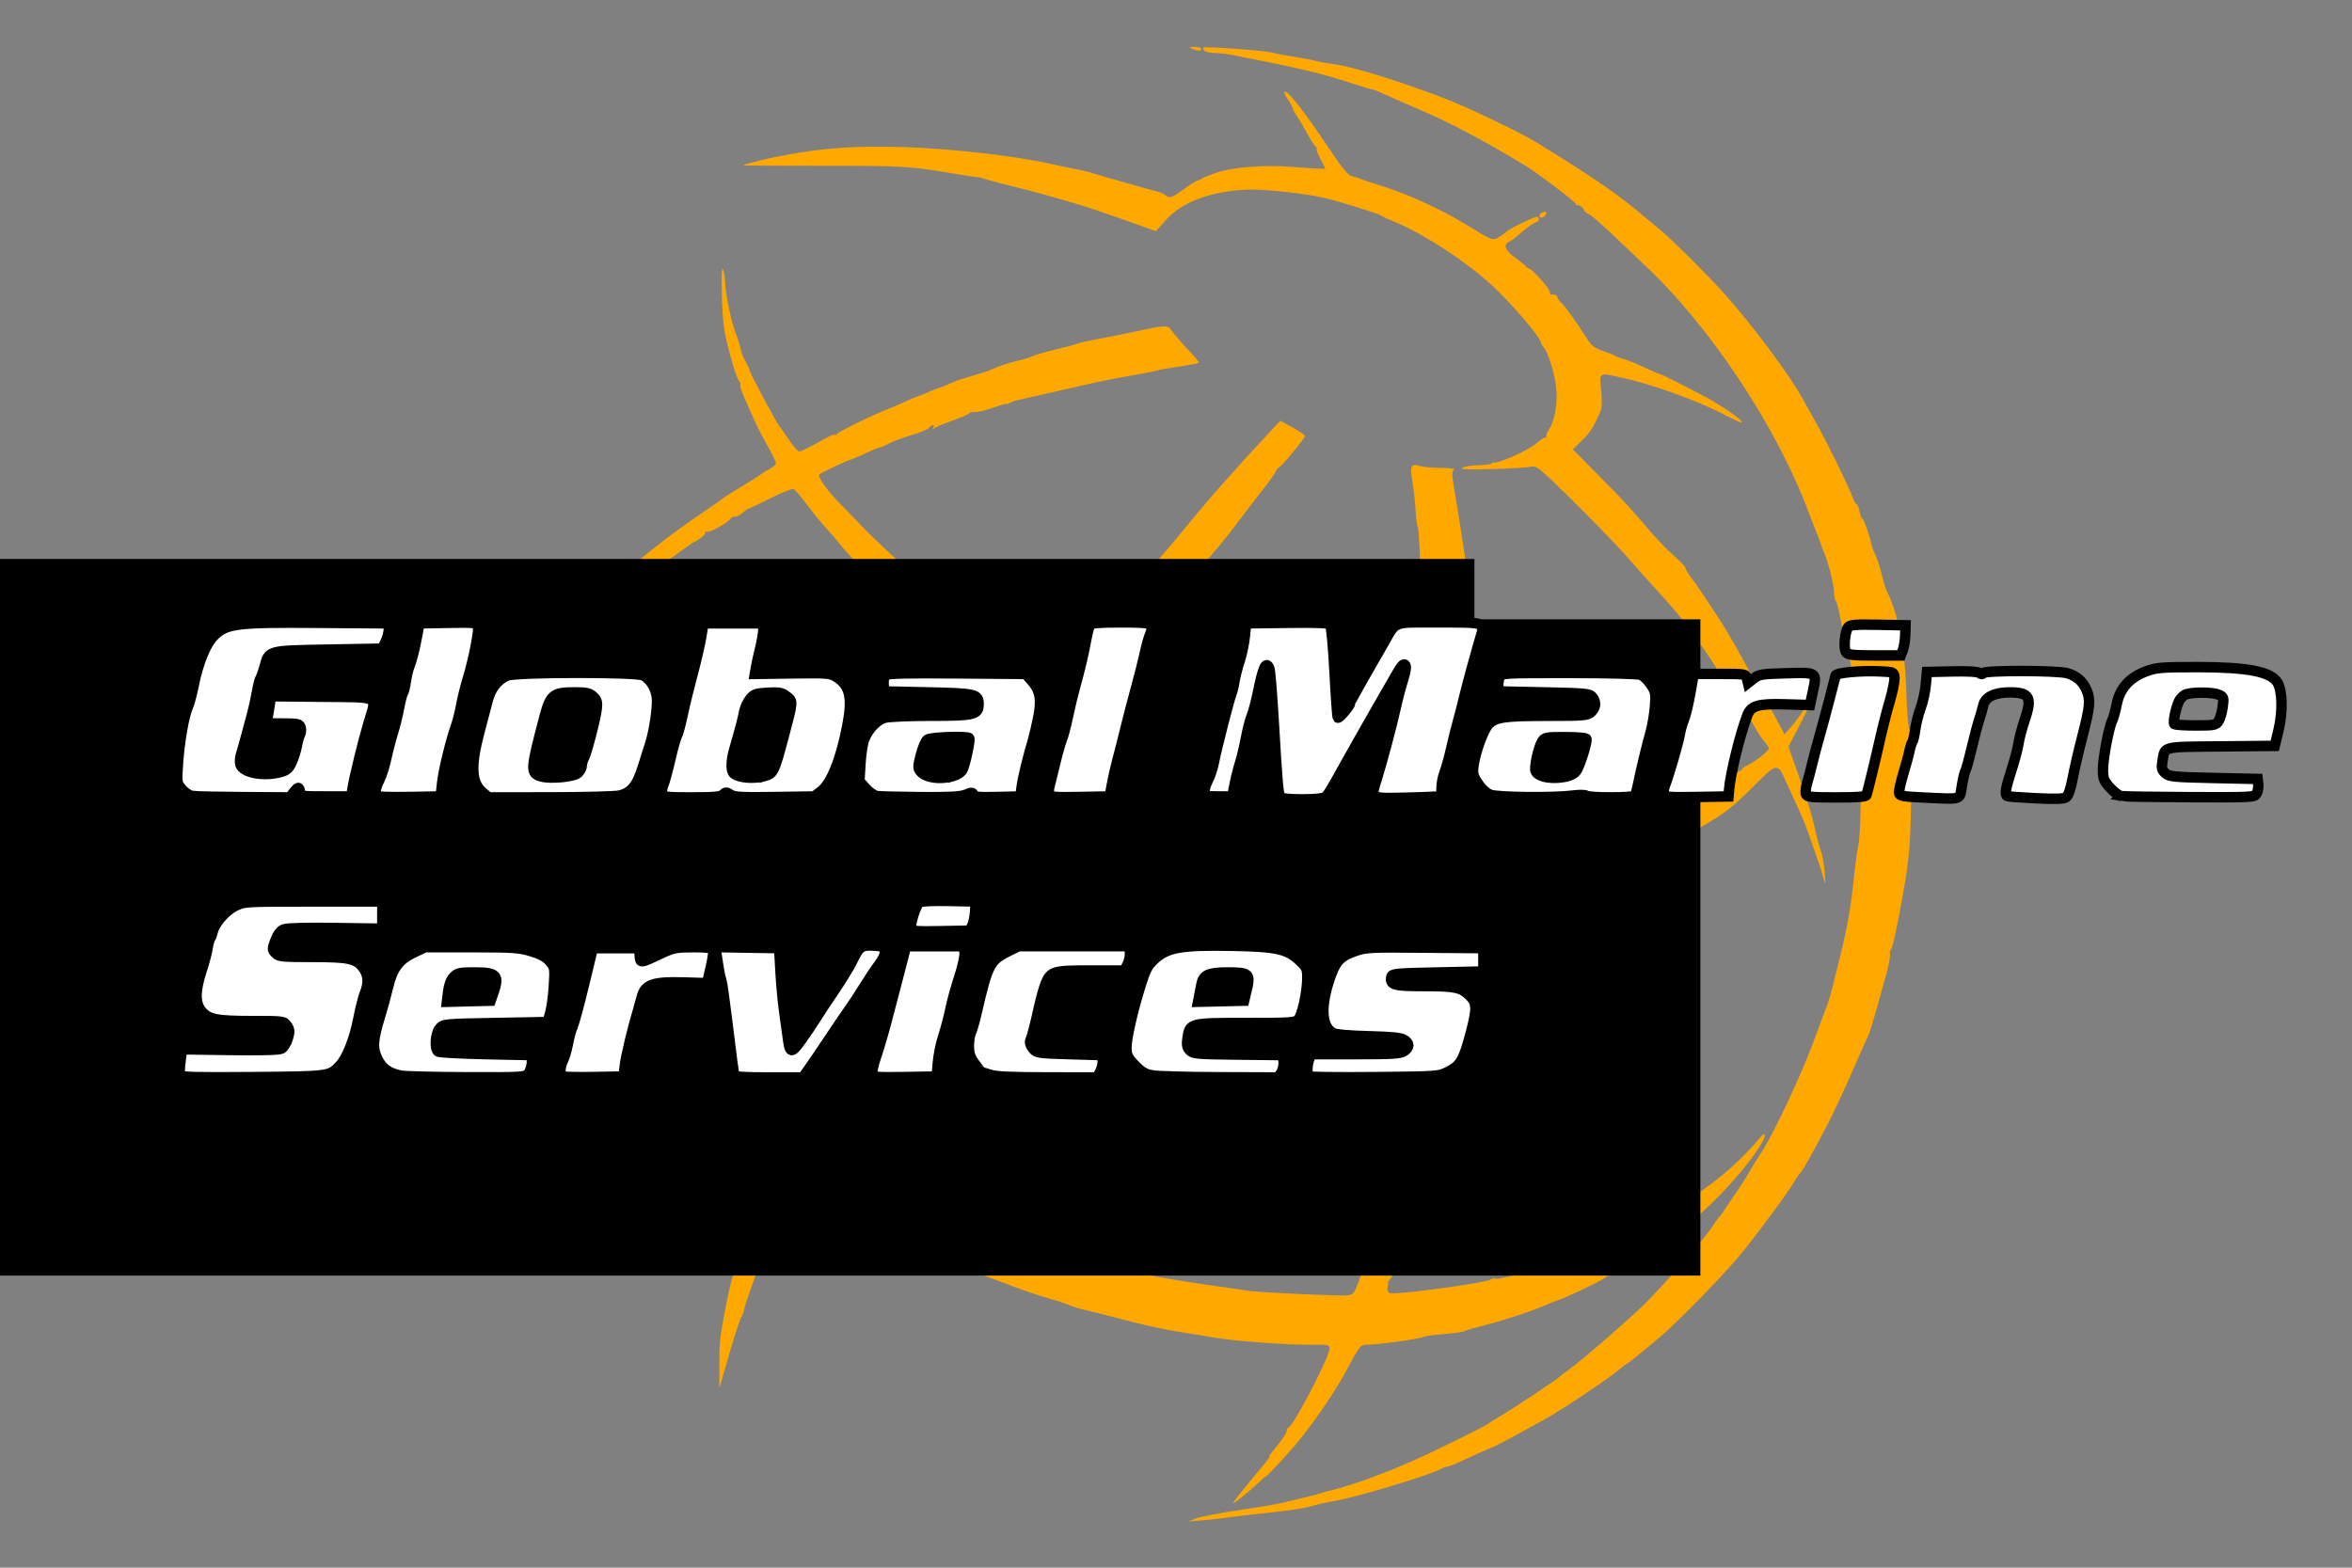 <?xml version="1.0" encoding="UTF-8" standalone="no"?>
<!-- Created with Inkscape (http://www.inkscape.org/) -->

<svg
   xmlns:dc="http://purl.org/dc/elements/1.1/"
   xmlns:cc="http://creativecommons.org/ns#"
   xmlns:rdf="http://www.w3.org/1999/02/22-rdf-syntax-ns#"
   xmlns:svg="http://www.w3.org/2000/svg"
   xmlns="http://www.w3.org/2000/svg"
   xmlns:sodipodi="http://sodipodi.sourceforge.net/DTD/sodipodi-0.dtd"
   xmlns:inkscape="http://www.inkscape.org/namespaces/inkscape"
   version="1.1"
   id="svg4731"
   width="450mm"
   height="300mm"
   viewBox="0 0 1700.787 1133.858"
   sodipodi:docname="LOGO_HEADER &amp; FOOTER.svg"
   inkscape:version="0.92.2 (5c3e80d, 2017-08-06)">
  <rect x="0" y="0" width="1700.787" height="1133.858" fill="#808080" stroke="none"/>
  <defs
     id="defs4735">
    <filter
       style="color-interpolation-filters:sRGB"
       id="filter4743"
       inkscape:label="filter0" />
  </defs>
  <sodipodi:namedview
     pagecolor="#ffffff"
     bordercolor="#666666"
     borderopacity="1"
     objecttolerance="10"
     gridtolerance="10"
     guidetolerance="10"
     inkscape:pageopacity="0"
     inkscape:pageshadow="2"
     inkscape:window-width="1920"
     inkscape:window-height="1046"
     id="namedview4733"
     showgrid="false"
     inkscape:zoom="0.5"
     inkscape:cx="455.35258"
     inkscape:cy="534.64789"
     inkscape:window-x="-11"
     inkscape:window-y="-11"
     inkscape:window-maximized="1"
     inkscape:current-layer="svg4731"
     units="mm"
     inkscape:document-units="mm"
     inkscape:pagecheckerboard="true" />
  <path
     style="opacity:1;fill:#ffa900;fill-opacity:1;stroke:none;stroke-width:0.976;stroke-miterlimit:4;stroke-dasharray:none;stroke-opacity:1"
     d="m 864.973,1098.185 c 3.237,-1.242 17.14,-3.914 30.897,-5.938 13.756,-2.024 27.329,-4.286 30.161,-5.028 2.832,-0.741 9.784,-2.395 15.448,-3.675 5.664,-1.28 11.954,-2.939 13.977,-3.688 2.023,-0.749 5.333,-1.646 7.356,-1.995 3.807,-0.657 24.981,-7.434 30.161,-9.655 1.618,-0.694 5.26,-2.095 8.092,-3.113 4.996,-1.797 10.092,-3.938 24.644,-10.354 11.524,-5.081 49.6,-23.914 50.392,-24.924 0.405,-0.516 4.046,-2.823 8.092,-5.125 7.434,-4.231 42.043,-27.192 43.403,-28.795 0.405,-0.477 3.715,-3.003 7.356,-5.613 8.367,-5.997 39.784,-33.166 52.902,-45.75 12.345,-11.842 44.767,-48.688 49.843,-56.644 2.065,-3.237 4.455,-6.562 5.31,-7.39 0.856,-0.828 2.218,-2.594 3.027,-3.925 0.809,-1.331 4.12,-6.281 7.356,-11.001 6.474,-9.44 7.286,-10.708 12.188,-19.048 1.848,-3.144 5.323,-8.696 7.722,-12.338 9.178,-13.932 29.305,-56.691 38.435,-81.656 3.255,-8.901 6.455,-17.508 7.11,-19.127 2.791,-6.892 4.514,-12.296 6.566,-20.598 1.2,-4.855 3.505,-14.124 5.122,-20.598 5.502,-22.034 7.92,-36.091 10.5,-61.058 0.794,-7.687 2.097,-16.957 2.894,-20.598 1.711,-7.819 2.291,-51.876 1.026,-77.978 -0.868,-17.901 -7.358,-61.447 -9.854,-66.11 -0.684,-1.278 -2.327,-8.603 -3.652,-16.279 -1.325,-7.676 -3.043,-14.59 -3.818,-15.366 -0.776,-0.776 -1.41,-3.856 -1.41,-6.846 0,-4.932 -4.147,-21.201 -7.277,-28.551 -0.689,-1.618 -2.049,-5.26 -3.022,-8.092 -0.973,-2.832 -2.357,-6.474 -3.077,-8.092 -0.72,-1.618 -2.911,-7.246 -4.869,-12.506 -23.241,-62.427 -71.996,-135.68 -119.888,-180.128 -3.55,-3.294 -10.56,-9.962 -15.578,-14.817 -13.279,-12.847 -22.996,-21.334 -24.429,-21.334 -0.689,0 -1.961,-1.324 -2.827,-2.943 -0.866,-1.618 -2.545,-2.943 -3.73,-2.943 -1.185,0 -2.155,-0.559 -2.155,-1.242 0,-1.318 -28.095,-22.563 -36.782,-27.813 -29.964,-18.111 -56.158,-31.904 -77.978,-41.062 -6.878,-2.887 -16.616,-7.161 -21.64,-9.497 -5.024,-2.337 -9.739,-4.248 -10.479,-4.248 -0.74,0 -6.56,-1.71 -12.935,-3.8 -24.665,-8.086 -38.595,-11.413 -88.833,-21.216 -3.641,-0.711 -9.396,-1.331 -12.787,-1.38 -5.468,-0.078 -9.274,-2.058 -7.454,-3.878 1.035,-1.035 43.972,2.14 49.667,3.673 2.832,0.762 10.115,2.142 16.184,3.065 6.069,0.924 13.021,2.249 15.449,2.944 2.428,0.696 7.393,1.605 11.035,2.021 13.978,1.596 47.892,12.019 83.127,25.549 15.562,5.975 55.298,25.092 65.472,31.497 2.023,1.274 11.292,7.061 20.598,12.86 22.529,14.041 38.996,25.628 52.682,37.071 6.205,5.188 12.945,10.757 14.978,12.375 7.649,6.088 34.66,32.891 46.898,46.538 20.766,23.156 48.333,60.18 57.367,77.05 1.733,3.237 5.801,10.52 9.039,16.184 7.225,12.64 23.895,46.551 26.579,54.07 1.083,3.035 2.469,5.517 3.079,5.517 0.61,0 1.544,2.317 2.075,5.149 0.531,2.832 1.434,5.149 2.005,5.149 0.97,0 5.542,12.979 6.713,19.059 0.288,1.498 1.484,4.608 2.657,6.913 1.173,2.304 3.265,8.757 4.649,14.338 1.384,5.582 3.091,11.209 3.793,12.506 7.903,14.591 13.314,43.281 14.071,74.607 0.276,11.415 1.184,22.548 2.017,24.74 1.84,4.839 1.91,66.313 0.098,86.186 -0.701,7.687 -2.022,18.281 -2.936,23.541 -0.914,5.26 -1.892,10.887 -2.175,12.506 -3.495,20.049 -7.363,37.518 -8.307,37.518 -0.649,0 -0.918,1.358 -0.599,3.019 0.32,1.66 -0.948,8.447 -2.818,15.081 -1.869,6.634 -5.225,18.649 -7.457,26.7 -2.232,8.051 -4.622,15.665 -5.31,16.92 -0.688,1.255 -5.993,13.151 -11.788,26.435 -5.795,13.285 -13.493,29.836 -17.106,36.782 -11.049,21.24 -18.548,34.602 -20.571,36.651 -1.06,1.075 -2.677,3.354 -3.592,5.065 -3.37,6.297 -24.109,34.661 -37.362,51.097 -10.737,13.316 -34.579,38.291 -54.302,56.879 -5.362,5.054 -25.606,21.831 -28.769,23.842 -2.023,1.286 -4.009,2.689 -4.414,3.117 -0.97,1.025 -11.519,8.993 -15.62,11.796 -18.761,12.827 -33.854,22.509 -41.761,26.79 -5.26,2.848 -12.049,6.582 -15.087,8.299 -6.294,3.557 -20.59,11.016 -21.695,11.32 -1.147,0.315 -11.592,4.977 -21.64,9.658 -5.024,2.34 -9.833,4.255 -10.687,4.255 -0.854,0 -2.702,0.642 -4.107,1.427 -8.611,4.81 -63.32,21.244 -79.061,23.75 -4.855,0.773 -11.807,2.359 -15.448,3.525 -3.641,1.166 -16.552,3.147 -28.69,4.401 -12.138,1.254 -26.042,2.872 -30.897,3.594 -4.855,0.722 -13.462,1.689 -19.127,2.148 l -10.299,0.835 5.885,-2.259 z m 37.672,-25.284 c 15.368,-18.516 16.136,-19.495 15.294,-19.495 -0.389,0 0.252,-1.159 1.424,-2.575 7.274,-8.79 11.082,-14.253 11.082,-15.896 0,-1.035 0.557,-2.103 1.238,-2.372 3.913,-1.55 29.659,-51.04 29.659,-57.011 0,-2.965 -0.679,-3.114 -13.609,-2.985 -18.154,0.181 -54.752,-2.546 -70.254,-5.234 -6.878,-1.193 -18.861,-3.14 -26.629,-4.326 -7.768,-1.186 -23.326,-4.584 -34.575,-7.551 -11.249,-2.967 -24.094,-6.236 -28.544,-7.266 -8.304,-1.921 -11.784,-2.988 -16.92,-5.184 -1.618,-0.692 -7.577,-2.557 -13.242,-4.144 -5.664,-1.587 -16.589,-5.284 -24.276,-8.215 -7.687,-2.931 -17.95,-6.732 -22.805,-8.446 -4.855,-1.715 -9.159,-3.592 -9.563,-4.173 -0.405,-0.58 -2.391,-1.554 -4.414,-2.165 -13.411,-4.046 -75.621,-35.707 -84.344,-42.926 -2.287,-1.893 -5.005,-3.442 -6.038,-3.442 -1.034,0 -3.665,-1.655 -5.848,-3.678 -2.183,-2.023 -4.643,-3.678 -5.467,-3.678 -0.824,0 -4.45,-2.031 -8.058,-4.514 -3.608,-2.482 -7.623,-4.303 -8.922,-4.046 -1.946,0.385 -13.119,18.859 -11.407,18.859 0.295,0 -1.703,4.915 -4.441,10.923 -2.738,6.008 -5.443,12.463 -6.012,14.345 -0.569,1.882 -1.911,5.408 -2.984,7.836 -3.821,8.65 -13.642,35.906 -14.671,40.716 -0.576,2.691 -1.594,5.576 -2.262,6.411 -1.174,1.466 -5.496,15.173 -12.512,39.678 l -3.37,11.77 -10e-4,-16.92 c -0.001,-16.666 0.454,-20.787 4.724,-42.667 2.794,-14.319 5.208,-23.626 6.98,-26.911 0.781,-1.449 1.028,-3.27 0.548,-4.046 -0.48,-0.776 -0.255,-1.411 0.501,-1.411 0.756,0 1.784,-2.05 2.285,-4.556 1.442,-7.209 12.918,-37.369 21.655,-56.91 3.804,-8.508 3.546,-11.565 -1.233,-14.606 -2.225,-1.416 -4.377,-2.953 -4.782,-3.415 -0.405,-0.462 -3.053,-2.43 -5.885,-4.372 -7.807,-5.354 -22.554,-17.219 -35.666,-28.695 -6.472,-5.664 -14.17,-12.261 -17.108,-14.658 -16.131,-13.163 -52.787,-52.371 -68.142,-72.883 -2.12,-2.832 -6.243,-7.722 -9.161,-10.866 -2.919,-3.144 -8.404,-10.096 -12.19,-15.448 -3.786,-5.353 -7.753,-10.262 -8.815,-10.909 -1.063,-0.647 -1.932,-1.849 -1.932,-2.671 0,-1.565 -13.807,-25.574 -16.713,-29.063 -4.634,-5.564 -34.781,-64.434 -34.781,-67.92 0,-2.454 -7.632,-20.55 -8.667,-20.55 -0.549,0 -2.119,1.821 -3.489,4.046 -1.37,2.225 -3.815,5.701 -5.434,7.724 -4.959,6.197 -3.556,10e-4 2.141,-9.46 5.403,-8.972 6.564,-16.27 3.395,-21.343 -2.052,-3.286 0.571,-33.871 3.505,-40.867 1.51,-3.601 1.99,-1.45 3.933,17.633 1.217,11.954 2.644,21.554 3.172,21.334 1.398,-0.583 19.099,-21.41 19.099,-22.472 0,-6.421 77.44,-86.67 98.469,-102.04 2.927,-2.14 9.942,-7.606 15.589,-12.147 11.167,-8.981 23.627,-18.06 39.692,-28.92 5.664,-3.829 10.63,-7.349 11.035,-7.822 0.405,-0.473 6.694,-4.445 13.977,-8.826 7.283,-4.382 13.573,-8.371 13.977,-8.866 0.405,-0.495 2.887,-2.002 5.517,-3.349 2.63,-1.347 4.777,-3.261 4.771,-4.251 -0.005,-0.991 -2.84,-6.767 -6.297,-12.836 -3.457,-6.069 -7.843,-14.676 -9.746,-19.127 -1.903,-4.451 -5.076,-11.63 -7.051,-15.955 -1.975,-4.325 -3.211,-8.243 -2.746,-8.708 0.465,-0.465 -0.051,-1.892 -1.146,-3.172 -1.095,-1.279 -4.129,-10.52 -6.742,-20.535 -4.063,-15.573 -4.843,-21.431 -5.391,-40.46 -0.42,-14.596 -0.162,-21.239 0.75,-19.309 0.764,1.618 1.436,5.352 1.493,8.297 0.164,8.516 4.364,29.282 7.555,37.353 1.608,4.068 3.276,9.365 3.707,11.77 0.43,2.405 2.069,6.563 3.64,9.239 1.572,2.676 2.857,5.435 2.857,6.131 0,1.867 19.919,39.083 22.069,41.234 0.405,0.405 3.299,4.543 6.432,9.196 3.133,4.653 6.443,8.421 7.356,8.373 1.581,-0.083 6.272,-2.416 19.853,-9.874 3.345,-1.837 6.093,-2.83 6.105,-2.207 0.012,0.623 0.509,0.446 1.103,-0.393 1.299,-1.835 27.601,-14.671 37.863,-18.478 1.618,-0.6 6.87,-2.876 11.669,-5.058 4.8,-2.181 9.434,-4.124 10.299,-4.317 0.865,-0.193 4.221,-1.521 7.457,-2.952 3.237,-1.431 6.547,-2.735 7.356,-2.898 0.809,-0.163 4.12,-1.467 7.356,-2.898 3.237,-1.431 6.547,-2.762 7.356,-2.958 0.809,-0.196 5.444,-1.591 10.299,-3.1 4.855,-1.509 9.159,-2.838 9.563,-2.952 0.405,-0.114 3.121,-1.275 6.036,-2.579 2.915,-1.304 9.867,-3.492 15.448,-4.863 5.582,-1.371 10.81,-2.981 11.62,-3.578 0.809,-0.597 7.43,-2.508 14.713,-4.248 7.283,-1.74 14.897,-3.792 16.92,-4.561 2.023,-0.769 8.975,-2.345 15.448,-3.501 6.474,-1.157 17.729,-3.398 25.012,-4.982 23.721,-5.158 25.095,-5.212 27.786,-1.105 1.301,1.986 6.433,7.958 11.404,13.272 4.971,5.314 8.78,9.887 8.464,10.162 -0.479,0.419 -14.398,2.834 -25.585,4.44 -1.618,0.232 -3.936,0.776 -5.149,1.209 -1.214,0.433 -8.828,1.919 -16.92,3.303 -16.373,2.8 -23.563,4.312 -56.644,11.913 -12.543,2.882 -24.397,5.557 -26.343,5.945 -1.946,0.388 -4.76,1.359 -6.253,2.158 -1.493,0.799 -2.715,1.158 -2.715,0.797 0,-0.361 -4.138,0.838 -9.196,2.664 -5.058,1.826 -11.016,3.235 -13.242,3.131 -2.225,-0.105 -4.046,0.261 -4.046,0.813 0,0.552 -5.131,2.837 -11.402,5.079 -6.271,2.242 -12.357,4.792 -13.524,5.667 -1.601,1.2 -1.85,1.139 -1.017,-0.248 0.608,-1.011 0.437,-1.839 -0.38,-1.839 -0.817,0 -2.014,0.85 -2.662,1.889 -0.647,1.039 -6.473,3.463 -12.947,5.388 -6.474,1.925 -13.96,4.716 -16.636,6.203 -2.676,1.487 -5.488,2.704 -6.249,2.704 -0.761,0 -5.587,1.986 -10.725,4.414 -5.138,2.428 -9.773,4.414 -10.299,4.414 -1.375,0 -20.491,8.996 -22.589,10.63 -1.801,1.403 6.229,12.482 16.359,22.57 2.491,2.481 8.227,8.439 12.746,13.242 10.901,11.583 36.846,35.392 46.956,43.091 4.451,3.389 10.875,8.3 14.276,10.913 3.401,2.613 11.18,8.297 17.288,12.631 6.107,4.334 11.104,8.472 11.104,9.196 0,0.724 0.993,1.316 2.207,1.316 1.214,0 2.207,0.662 2.207,1.471 0,0.809 0.993,1.471 2.207,1.471 1.214,0 2.207,0.662 2.207,1.471 0,0.809 0.878,1.471 1.95,1.471 1.073,0 3.517,1.668 5.433,3.707 1.915,2.039 10.803,7.674 19.751,12.523 8.948,4.849 17.677,9.828 19.398,11.066 3.481,2.502 2.289,3.546 16.301,-14.274 19.473,-24.764 23.972,-30.76 23.972,-31.946 0,-0.723 3.972,-5.503 8.828,-10.621 4.855,-5.118 8.828,-9.773 8.828,-10.343 0,-1.151 11.739,-16.156 17.137,-21.905 1.9,-2.023 9.111,-10.63 16.026,-19.127 16.311,-20.043 38.48,-45.115 62.024,-70.146 l 6.174,-6.564 8.889,4.883 c 4.889,2.686 8.897,5.435 8.907,6.11 0.024,1.652 -17.741,23.05 -19.136,23.05 -0.606,0 -1.504,1.159 -1.996,2.575 -0.492,1.416 -4.853,7.54 -9.692,13.609 -4.839,6.069 -13.617,17.553 -19.508,25.519 -5.891,7.967 -18.565,23.194 -28.165,33.84 -9.6,10.645 -18.498,21.01 -19.773,23.033 -1.275,2.023 -6.165,8.091 -10.868,13.484 -4.702,5.393 -8.55,10.802 -8.55,12.02 0,1.217 -3.31,5.836 -7.356,10.263 -4.046,4.427 -7.356,8.443 -7.356,8.924 0,0.481 -1.986,4.103 -4.414,8.049 -2.428,3.945 -4.414,8.178 -4.414,9.405 0,1.228 -0.993,3.056 -2.207,4.063 -1.214,1.007 -2.207,2.621 -2.207,3.586 0,1.888 9.016,6.713 12.543,6.713 1.179,0 8.446,3.277 16.15,7.283 7.703,4.006 18.137,8.697 23.186,10.426 5.049,1.728 10.34,3.754 11.757,4.501 1.417,0.747 9.031,3.697 16.92,6.556 7.889,2.859 16.329,6.084 18.757,7.166 3.684,1.643 15.815,5.676 18.391,6.114 3.231,0.55 9.838,2.703 11.035,3.596 0.809,0.604 3.789,1.591 6.621,2.192 2.832,0.602 9.122,2.377 13.977,3.945 8.802,2.842 30.687,7.933 40.46,9.41 2.832,0.428 9.122,1.694 13.977,2.812 14.506,3.341 24.223,5.148 27.687,5.148 2.833,0 3.291,-0.829 3.449,-6.253 0.471,-16.143 -2.701,-125.303 -3.944,-135.726 -0.772,-6.474 -1.714,-22.212 -2.093,-34.975 -0.379,-12.762 -1.149,-23.949 -1.711,-24.858 -0.562,-0.91 -1.243,-6.027 -1.512,-11.371 -0.269,-5.344 -1.221,-14.221 -2.115,-19.726 -2.098,-12.922 -1.496,-14.519 4.796,-12.715 2.667,0.765 9.819,1.401 15.893,1.413 6.074,0.012 10.215,0.549 9.201,1.193 -1.073,0.681 -1.571,2.978 -1.193,5.495 0.357,2.379 1.68,10.614 2.938,18.302 4.405,26.907 5.15,31.878 9.697,64.674 2.519,18.173 4.918,33.587 5.33,34.254 0.412,0.667 1.087,28.833 1.5,62.592 0.413,33.759 1.256,61.911 1.873,62.559 1.574,1.654 76.096,1.283 91.288,-0.455 20.614,-2.358 51.728,-8.965 55.193,-11.72 0.809,-0.643 3.788,-1.65 6.621,-2.237 5.837,-1.209 35.311,-15.31 35.311,-16.893 0,-0.569 1.778,-1.844 3.952,-2.835 4.975,-2.267 15.175,-10.281 15.175,-11.924 0,-0.679 -1.605,-3.142 -3.566,-5.473 -1.961,-2.331 -5.168,-7.251 -7.125,-10.933 -1.958,-3.682 -4.673,-8.281 -6.032,-10.22 -1.36,-1.939 -4.881,-7.167 -7.825,-11.617 -2.943,-4.451 -5.817,-8.423 -6.386,-8.828 -0.569,-0.405 -3.142,-4.377 -5.717,-8.828 -5.788,-10.002 -13.911,-21.582 -18.634,-26.564 -1.96,-2.067 -3.564,-4.258 -3.564,-4.868 0,-1.8 -8.714,-12.584 -20.569,-25.453 -6.085,-6.606 -16.029,-17.725 -22.098,-24.709 -10.507,-12.091 -43.859,-45.885 -59.587,-60.376 -6.357,-5.857 -7.956,-6.65 -11.77,-5.84 -2.428,0.516 -15.007,1.226 -27.954,1.578 -17.367,0.472 -22.853,0.22 -20.92,-0.962 1.441,-0.881 6.897,-1.723 12.124,-1.871 5.227,-0.148 9.51,-0.805 9.518,-1.46 0.011,-0.655 0.549,-0.86 1.202,-0.456 2.182,1.349 25.014,-8.838 30.391,-13.559 2.918,-2.562 6.054,-4.658 6.97,-4.658 0.916,0 1.244,-0.422 0.728,-0.937 -0.516,-0.516 0.289,-2.667 1.789,-4.782 4.028,-5.68 6.444,-19.499 5.259,-30.084 -1.158,-10.346 -5.852,-25.608 -8.934,-29.05 -1.144,-1.278 -2.08,-2.872 -2.08,-3.542 0,-3.048 -16.416,-22.797 -30.897,-37.171 -19.108,-18.966 -53.149,-41.62 -76.645,-51.006 -3.565,-1.424 -7.145,-3.123 -7.954,-3.775 -1.629,-1.312 -27.914,-9.535 -40.243,-12.59 -14.12,-3.499 -45.773,-6.856 -58.126,-6.165 -26.298,1.471 -46.182,9.197 -57.997,22.536 l -6.628,7.483 -11.194,-4.025 c -23.343,-8.393 -40.923,-14.34 -49.447,-16.726 -4.855,-1.359 -13.131,-3.725 -18.391,-5.257 -5.26,-1.532 -16.846,-4.573 -25.747,-6.758 -8.901,-2.185 -17.508,-4.483 -19.127,-5.109 -1.618,-0.625 -3.936,-1.165 -5.149,-1.2 -1.214,-0.035 -8.166,-1.076 -15.448,-2.313 -33.435,-5.681 -36.98,-5.902 -95.266,-5.924 -32.166,-0.012 -58.484,-0.126 -58.483,-0.253 7.9e-4,-0.899 18.209,-5.365 31.633,-7.759 28.222,-5.033 49.428,-6.464 82.392,-5.56 34.214,0.939 80.903,6.16 107.404,12.012 8.901,1.965 18.501,3.997 21.334,4.516 2.832,0.518 7.136,1.557 9.563,2.309 9.348,2.896 41.434,12.052 46.157,13.171 2.729,0.647 5.675,1.889 6.547,2.761 2.647,2.647 5.189,1.842 13.451,-4.261 4.353,-3.216 8.794,-6.03 9.868,-6.253 1.074,-0.223 2.285,-0.774 2.689,-1.224 0.405,-0.45 4.838,-2.293 9.852,-4.096 12.009,-4.319 35.056,-6.227 55.621,-4.605 8.901,0.702 18.016,1.31 20.255,1.351 l 4.071,0.075 -3.728,-7.356 c -2.05,-4.046 -3.22,-7.367 -2.599,-7.379 0.62,-0.012 0.377,-0.509 -0.541,-1.103 -0.918,-0.595 -3.809,-5.053 -6.425,-9.909 -2.616,-4.855 -6.003,-10.585 -7.527,-12.733 -1.524,-2.148 -2.77,-4.477 -2.77,-5.176 0,-0.699 -1.679,-3.741 -3.731,-6.761 -2.368,-3.485 -3.04,-5.475 -1.839,-5.448 2.642,0.06 15.131,16.186 31.055,40.098 10.056,15.101 14.443,20.483 17.182,21.08 2.023,0.441 5.002,1.387 6.621,2.102 1.618,0.715 6.584,2.382 11.035,3.704 20.651,6.134 46.411,17.764 66.03,29.81 18.467,11.338 18.302,11.28 23.17,8.179 2.325,-1.481 4.558,-3.107 4.962,-3.612 1.615,-2.019 21.204,-11.453 22.333,-10.756 2.021,1.249 1.355,3.27 -1.367,4.143 -2.36,0.757 -8.104,5.044 -13.609,10.157 -1.214,1.127 -3.637,2.795 -5.385,3.705 -4.611,2.402 -2.911,6.415 5.148,12.147 3.772,2.683 7.078,5.401 7.348,6.04 0.27,0.639 1.071,1.163 1.78,1.163 2.086,0 15.403,14.977 15.19,17.084 -0.107,1.06 0.224,1.875 0.736,1.811 2.686,-0.337 4.609,0.403 4.609,1.773 0,0.848 1.528,3 3.396,4.782 3.067,2.927 8.775,10.934 18.79,26.362 2.672,4.116 5.367,6.058 10.912,7.864 4.05,1.319 8.025,2.906 8.835,3.527 0.809,0.62 3.319,1.57 5.577,2.11 2.258,0.54 9.014,3.279 15.013,6.088 5.999,2.809 11.434,5.123 12.079,5.144 0.644,0.021 6.137,2.631 12.206,5.802 6.069,3.17 13.352,6.927 16.184,8.349 13.354,6.702 31.788,19.251 30.366,20.673 -0.366,0.367 -6.19,-2.249 -12.941,-5.812 -19.11,-10.086 -53.095,-22.275 -74.887,-26.86 -15.908,-3.346 -14.989,-3.99 -13.797,9.675 0.725,8.31 0.488,13.048 -0.789,15.816 -5.387,11.669 -6.954,14.081 -13.046,20.088 l -6.641,6.547 18.573,18.82 c 19.45,19.707 21.76,22.208 37.147,40.218 5.216,6.105 13.136,14.254 17.601,18.108 4.465,3.854 8.117,7.735 8.117,8.624 0,0.888 1.821,3.972 4.046,6.852 2.225,2.88 6.032,8.305 8.46,12.055 2.428,3.75 7.47,11.388 11.206,16.972 3.736,5.584 10.565,17.105 15.176,25.602 4.611,8.497 10.419,18.759 12.905,22.805 2.486,4.046 7.956,13.803 12.154,21.682 l 7.633,14.325 3.651,-4.027 c 4.662,-5.143 10.303,-13.155 13.031,-18.509 1.172,-2.301 2.364,-3.485 2.648,-2.632 0.284,0.853 -3.296,8.865 -7.956,17.804 l -8.473,16.253 2.42,6.977 c 1.331,3.837 5.011,14.337 8.178,23.333 3.167,8.996 6.878,21.575 8.246,27.954 1.368,6.379 3.371,13.919 4.449,16.756 1.079,2.837 2.332,9.789 2.784,15.448 0.819,10.251 0.816,10.265 -1.038,3.669 -1.023,-3.641 -2.253,-7.614 -2.734,-8.828 -0.481,-1.214 -2.999,-8.497 -5.597,-16.184 -2.598,-7.687 -6.899,-18.612 -9.56,-24.276 -2.66,-5.664 -6.5,-14.002 -8.533,-18.528 -6.796,-15.13 -6.175,-15.218 -24.985,3.516 -13.172,13.119 -19.697,18.324 -31.963,25.498 -17.265,10.097 -33.836,17.691 -44.838,20.548 -4.046,1.05 -10.667,2.858 -14.713,4.016 -4.046,1.159 -10.336,2.481 -13.977,2.939 -3.642,0.458 -11.586,1.577 -17.655,2.486 -6.448,0.966 -24.184,1.459 -42.667,1.187 l -31.633,-0.466 -1.154,16.184 c -0.635,8.901 -1.512,17.177 -1.948,18.391 -0.437,1.214 -1.066,7.173 -1.397,13.242 -0.331,6.069 -0.92,14.014 -1.31,17.655 -0.389,3.641 -1.105,11.255 -1.592,16.92 -0.875,10.19 -3.221,24.422 -4.73,28.69 -0.429,1.214 -1.05,4.642 -1.379,7.618 -0.329,2.976 -1.589,10.921 -2.8,17.655 -1.211,6.734 -2.738,15.223 -3.393,18.865 -2.326,12.93 -10.601,43.41 -11.909,43.866 -0.731,0.255 -0.964,1.413 -0.518,2.575 0.446,1.162 0.321,3.271 -0.277,4.687 -0.598,1.416 -1.268,3.899 -1.49,5.517 -0.43,3.147 -4.858,17.947 -9.683,32.368 -1.625,4.855 -4.687,14.124 -6.804,20.598 -2.118,6.474 -4.246,12.101 -4.729,12.506 -0.483,0.405 -2.09,4.708 -3.571,9.563 -1.481,4.855 -3.78,10.056 -5.109,11.557 -1.329,1.501 -2.251,2.991 -2.048,3.31 0.202,0.32 0.317,0.747 0.255,0.949 -1.069,3.493 -0.72,5.855 0.961,6.5 4.142,1.589 70.35,-7.382 73.587,-9.971 0.884,-0.707 1.955,-0.937 2.381,-0.511 0.426,0.426 3.675,0.068 7.221,-0.795 3.546,-0.863 7.856,-1.877 9.578,-2.254 1.722,-0.377 8.673,-2.36 15.448,-4.407 6.775,-2.047 12.98,-3.904 13.789,-4.128 5.906,-1.631 18.419,-5.981 22.069,-7.673 2.428,-1.125 10.041,-4.429 16.92,-7.342 6.878,-2.913 18.076,-8.293 24.883,-11.955 16.982,-9.136 18.415,-9.945 19.256,-10.885 0.405,-0.452 6.694,-4.75 13.977,-9.552 19.63,-12.943 35.696,-27.122 49.092,-43.328 3.991,-4.827 4.177,-0.985 0.264,5.433 -11.797,19.347 -38.381,47.472 -60.468,63.972 -10.876,8.125 -43.334,28.478 -48.216,30.234 -1.356,0.488 -4.121,2.002 -6.144,3.365 -3.822,2.575 -29.713,14.696 -32.809,15.359 -0.971,0.208 -4.414,1.558 -7.651,2.999 -9.392,4.182 -29.763,10.919 -44.485,14.71 -7.473,1.925 -14.181,3.866 -14.906,4.314 -1.162,0.718 -5.006,1.203 -23,2.9 -2.428,0.229 -5.407,0.839 -6.621,1.355 -3.319,1.412 -32.029,5.428 -38.88,5.438 -6.589,0.01 -6.511,-0.077 -16.401,18.48 -7.535,14.139 -20.274,33.063 -33.497,49.76 -6.874,8.681 -24.167,27.384 -25.318,27.384 -0.309,0 -2.432,1.828 -4.718,4.062 -5.697,5.569 -17.374,15.065 -18.526,15.065 -0.518,0 4.415,-6.455 10.963,-14.345 z M 979.548,933.865 c 1.867,-2.957 12.262,-32.314 13.415,-37.886 0.251,-1.214 2.79,-10.483 5.641,-20.598 2.851,-10.115 6.271,-24.019 7.601,-30.897 1.329,-6.878 3.727,-17.803 5.328,-24.276 1.601,-6.474 3.864,-19.384 5.029,-28.69 2.492,-19.91 3.366,-25.426 5.132,-32.368 0.72,-2.832 2.009,-13.757 2.864,-24.276 0.855,-10.52 2.224,-25.085 3.042,-32.368 1.79,-15.923 2.498,-26.519 3.806,-56.975 0.894,-20.82 0.748,-23.229 -1.464,-24.078 -1.352,-0.519 -10.223,-2.471 -19.713,-4.338 -15.32,-3.014 -21.93,-4.432 -33.807,-7.25 -1.821,-0.432 -4.8,-1.096 -6.621,-1.476 -14.782,-3.084 -72.559,-21.412 -85.702,-27.187 -7.493,-3.292 -11.387,-4.845 -13.242,-5.281 -0.809,-0.19 -5.236,-2.076 -9.837,-4.192 -4.601,-2.115 -8.743,-3.846 -9.204,-3.846 -0.461,0 -8.945,-3.892 -18.853,-8.65 -9.908,-4.757 -21.656,-10.357 -26.107,-12.444 -4.451,-2.087 -11.815,-6.04 -16.365,-8.785 -7.726,-4.662 -8.463,-4.836 -11.158,-2.637 -4.608,3.76 -26.904,33.507 -25.881,34.53 0.51,0.51 0.218,0.928 -0.65,0.928 -0.868,0 -6.44,6.701 -12.383,14.89 -5.943,8.19 -12.13,16.713 -13.748,18.942 -3.609,4.969 -26.018,37.681 -36.793,53.709 -4.352,6.474 -10.96,15.852 -14.684,20.841 -3.724,4.989 -9.224,12.978 -12.222,17.753 -2.998,4.776 -6.271,9.963 -7.275,11.528 -1.003,1.565 -3.244,5.493 -4.979,8.73 -1.736,3.237 -3.579,6.216 -4.095,6.621 -1.814,1.42 -6.021,8.742 -6.021,10.479 0,0.965 -2.573,5.127 -5.717,9.247 -3.145,4.121 -7.208,10.472 -9.029,14.113 -1.821,3.641 -5.207,9.388 -7.524,12.771 -2.317,3.383 -4.213,6.723 -4.213,7.424 0,0.701 -3.043,6.209 -6.762,12.241 -3.719,6.032 -6.74,11.298 -6.713,11.703 0.027,0.405 -1.896,4.562 -4.273,9.24 -2.377,4.677 -4.321,9.444 -4.321,10.592 0,1.148 2.483,3.939 5.517,6.201 3.035,2.262 5.855,4.56 6.268,5.108 0.413,0.547 2.538,1.444 4.723,1.992 2.185,0.548 5.565,2.422 7.511,4.163 1.946,1.741 4.455,3.383 5.576,3.649 1.121,0.266 3.031,1.293 4.245,2.283 1.214,0.99 5.848,3.598 10.299,5.795 4.451,2.198 9.085,4.63 10.299,5.405 6.317,4.033 57.723,26.594 77.978,34.222 28.267,10.645 53.902,19.081 64.001,21.06 2.428,0.476 5.738,1.393 7.356,2.038 1.618,0.645 7.577,2.239 13.242,3.541 5.664,1.302 15.927,3.66 22.805,5.238 10.492,2.408 29.781,5.444 72.093,11.347 6.35,0.886 42.888,2.751 63.599,3.246 8.8,0.21 10.129,-0.13 11.987,-3.074 z M 579.419,799.978 c 2.89,-5.867 5.84,-11.66 6.557,-12.874 0.717,-1.214 2.386,-4.524 3.709,-7.356 2.516,-5.386 8.392,-16.3 11.486,-21.334 0.995,-1.618 1.888,-3.274 1.984,-3.678 0.097,-0.405 0.948,-2.599 1.892,-4.877 0.944,-2.278 1.716,-4.511 1.716,-4.963 0,-0.452 2.979,-5.729 6.621,-11.727 3.641,-5.998 6.621,-11.283 6.621,-11.745 0,-0.462 1.986,-3.347 4.414,-6.412 2.428,-3.065 4.414,-6.305 4.414,-7.2 0,-0.895 0.662,-1.627 1.471,-1.627 0.809,0 1.471,-1 1.471,-2.222 0,-1.222 2.317,-5.519 5.149,-9.548 2.832,-4.029 5.149,-8.326 5.149,-9.548 0,-1.222 0.678,-2.222 1.508,-2.222 0.829,0 2.076,-1.495 2.771,-3.322 3.124,-8.217 31.175,-52.323 72.228,-113.567 1.214,-1.811 3.862,-5.635 5.885,-8.497 13.513,-19.121 26.678,-39.529 26.252,-40.693 -0.277,-0.758 -8.449,-6.775 -18.16,-13.372 -16.9,-11.481 -39.145,-27.919 -56.821,-41.989 -9.931,-7.905 -57.694,-53.378 -58.525,-55.718 -0.322,-0.907 -2.13,-3.216 -4.017,-5.132 -1.888,-1.915 -4.935,-5.462 -6.771,-7.882 -1.837,-2.42 -5.912,-7.142 -9.056,-10.495 -3.144,-3.353 -9.326,-10.939 -13.738,-16.858 -4.412,-5.919 -8.843,-11.077 -9.847,-11.463 -1.004,-0.385 -8.492,2.637 -16.64,6.716 -8.148,4.079 -15.242,7.417 -15.763,7.417 -0.522,0 -2.37,1.324 -4.107,2.943 -1.737,1.618 -4.303,2.943 -5.701,2.943 -1.398,0 -2.763,0.512 -3.033,1.137 -1.117,2.589 -15.259,10.644 -17.308,9.858 -1.221,-0.468 -1.766,-0.398 -1.211,0.157 1.012,1.012 -3.592,5.166 -7.719,6.963 -1.214,0.529 -6.179,3.952 -11.035,7.607 -4.855,3.655 -10.483,7.468 -12.506,8.473 -2.023,1.005 -5.333,3.352 -7.356,5.217 -2.023,1.865 -5.995,4.837 -8.828,6.605 -2.832,1.768 -6.805,4.542 -8.828,6.164 -8.377,6.718 -68.227,66.658 -71.299,71.407 -1.832,2.832 -11.652,14.16 -21.821,25.172 -18.385,19.909 -18.478,20.046 -16.386,24.077 1.157,2.23 2.103,4.707 2.103,5.505 0,0.798 3.274,7.931 7.276,15.851 4.002,7.92 6.816,14.911 6.253,15.536 -0.563,0.625 -0.196,0.66 0.816,0.079 1.055,-0.607 1.839,-0.274 1.839,0.779 0,1.593 5.482,11.521 14.923,27.026 1.478,2.428 7.663,11.903 13.744,21.057 6.081,9.153 11.057,17.285 11.057,18.069 0,0.785 0.938,1.787 2.084,2.227 1.146,0.44 3.721,3.233 5.72,6.207 2,2.974 5.579,7.393 7.955,9.821 2.376,2.428 7.098,8.211 10.494,12.852 3.396,4.641 8.148,9.897 10.558,11.679 2.411,1.782 4.391,3.944 4.4,4.803 0.016,1.495 27.542,29.914 47.256,48.788 15.498,14.838 33.963,30.205 55.701,46.355 7.678,5.705 14.455,11.149 15.058,12.098 0.604,0.949 1.107,1.18 1.12,0.515 0.012,-0.666 1.767,0.162 3.899,1.839 2.132,1.677 4.729,3.049 5.77,3.049 1.042,0 4.258,-4.8 7.148,-10.667 z M 1113.251,155.556 c 0.337,-1.012 1.714,-2.053 3.06,-2.314 1.707,-0.331 2.179,0.226 1.56,1.839 -1.044,2.72 -5.521,3.18 -4.62,0.475 z M 862.03,35.279 c -2.466,-1.06 -2.168,-1.281 1.839,-1.368 2.63,-0.057 4.782,0.559 4.782,1.368 0,1.747 -2.556,1.747 -6.621,0 z"
     id="path4741"
     inkscape:connector-curvature="0" />
  <flowRoot
     xml:space="preserve"
     id="flowRoot5316"
     style="font-style:normal;font-variant:normal;font-weight:normal;font-stretch:normal;font-size:16px;line-height:1.25;font-family:'Palatino Linotype';-inkscape-font-specification:'Palatino Linotype';letter-spacing:0px;word-spacing:0px;fill:#000000;fill-opacity:1;stroke:none"
     transform="translate(0,93.858)"><flowRegion
       id="flowRegion5318"><rect
         id="rect5320"
         width="1067.606"
         height="514.085"
         x="-1.408"
         y="310.423" /></flowRegion><flowPara
       id="flowPara5322" /></flowRoot>  <flowRoot
     xml:space="preserve"
     id="flowRoot5324"
     style="font-style:normal;font-variant:normal;font-weight:normal;font-stretch:normal;font-size:16px;line-height:1.25;font-family:'Arial Rounded MT Bold';-inkscape-font-specification:'Arial Rounded MT Bold, ';letter-spacing:0px;word-spacing:0px;fill:#000000;fill-opacity:1;stroke:none"
     transform="translate(0,93.858)"><flowRegion
       id="flowRegion5326"
       style="font-style:normal;font-variant:normal;font-weight:normal;font-stretch:normal;font-family:'Arial Rounded MT Bold';-inkscape-font-specification:'Arial Rounded MT Bold, '"><rect
         id="rect5328"
         width="1247.887"
         height="474.648"
         x="-18.31"
         y="354.084"
         style="font-style:normal;font-variant:normal;font-weight:normal;font-stretch:normal;font-family:'Arial Rounded MT Bold';-inkscape-font-specification:'Arial Rounded MT Bold, '" /></flowRegion><flowPara
       id="flowPara5330" /></flowRoot>  <path
     style="fill:#ffffff;fill-opacity:1;stroke:#000000;stroke-width:7.559;stroke-miterlimit:4;stroke-dasharray:none;stroke-opacity:1"
     d="m 130.162,777.636 c -0.382,-1.011 -0.214,-5.636 0.371,-10.278 l 1.065,-8.44 34.633,0.496 c 22.316,0.32 35.609,-0.026 37.376,-0.972 1.508,-0.807 3.527,-4.087 4.486,-7.288 1.486,-4.959 1.414,-6.324 -0.488,-9.227 -2.209,-3.372 -2.463,-3.407 -25.059,-3.414 -25.962,-0.008 -31.718,-1.131 -36.803,-7.175 -4.76,-5.656 -4.78,-14.459 -0.066,-28.897 1.947,-5.965 3.933,-13.423 4.412,-16.572 0.479,-3.15 1.331,-6.359 1.892,-7.133 0.561,-0.774 1.398,-2.989 1.859,-4.923 1.483,-6.218 9.168,-15.05 16.09,-18.49 6.629,-3.294 6.979,-3.314 56.608,-3.314 h 49.938 v 9.847 9.847 l -33.761,-0.486 c -20.521,-0.295 -35.184,0.069 -37.39,0.929 -2.466,0.961 -4.429,3.51 -6.125,7.95 -2.382,6.237 -2.383,6.659 -0.021,9.269 2.261,2.498 4.492,2.735 25.819,2.742 27.054,0.008 32.452,1.102 37.385,7.569 4.07,5.336 4.504,11.065 1.423,18.771 -1.166,2.917 -3.301,11.4 -4.743,18.851 -2.779,14.356 -8.161,27.891 -13.263,33.356 -7.407,7.934 -7.336,7.924 -63.234,8.39 -41.575,0.347 -51.846,0.071 -52.404,-1.407 z m 159.679,0.362 c -8.684,-1.752 -13.604,-5.278 -16.919,-12.125 -3.735,-7.715 -3.356,-13.819 1.917,-30.869 1.914,-6.19 4.499,-15.663 5.743,-21.053 3.098,-13.413 7.914,-19.929 18.396,-24.888 l 8.446,-3.996 33.543,-10e-4 c 30.024,-10e-4 34.56,0.308 43.243,2.945 7.007,2.128 10.732,4.173 13.417,7.363 3.6,4.279 3.691,4.833 2.911,17.803 -0.443,7.362 -1.661,16.235 -2.708,19.716 l -1.904,6.33 -37.696,0.703 c -37.528,0.7 -37.707,0.718 -40.383,4.024 -3.092,3.821 -3.707,14.844 -0.929,16.642 0.967,0.626 16.634,1.455 34.816,1.841 l 33.058,0.703 -0.163,5.308 c -0.09,2.923 -1.294,6.557 -2.68,8.089 -2.407,2.66 -4.36,2.774 -44.851,2.619 -23.284,-0.089 -44.551,-0.609 -47.258,-1.155 z m 66.931,-59.875 c 4.423,-12.728 2.555,-14.77 -13.512,-14.77 -10.91,0 -12.446,0.333 -15.233,3.299 -1.991,2.12 -3.408,5.908 -3.964,10.598 l -0.865,7.299 15.809,-0.4 15.809,-0.4 z m 49.391,60.288 c -1.609,-1.609 -1.099,-7.431 1.007,-11.504 1.089,-2.105 2.655,-7.482 3.481,-11.95 0.826,-4.468 2.391,-10.152 3.477,-12.632 1.086,-2.48 4.802,-16.22 8.256,-30.533 l 6.281,-26.024 h 16.749 16.75 l 0.433,5.208 c 0.493,5.936 -0.237,6.019 16.621,-1.877 7.618,-3.568 10.182,-4.034 22.2,-4.034 10.166,0 13.772,0.482 14.322,1.915 0.404,1.053 -0.427,6.909 -1.846,13.012 l -2.581,11.097 -16.837,-0.496 c -21.896,-0.645 -28.01,1.402 -30.28,10.138 -0.833,3.207 -2.097,7.731 -2.808,10.052 -3.782,12.342 -8.789,33.304 -9.577,40.091 l -0.898,7.737 -21.887,0.386 c -12.038,0.212 -22.324,-0.051 -22.859,-0.586 z m 124.981,-0.855 c -0.801,-2.502 -1.749,-9.447 -5.425,-39.74 -1.784,-14.7 -3.631,-27.677 -4.106,-28.838 -0.866,-2.119 -1.746,-6.799 -3.38,-17.971 l -0.879,-6.014 23.046,0.387 23.046,0.387 0.953,16.881 c 0.524,9.284 1.686,21.945 2.583,28.134 0.896,6.19 2.064,14.735 2.596,18.991 1.547,12.389 2.496,12.62 9.846,2.399 3.591,-4.994 8.22,-11.849 10.287,-15.235 2.067,-3.385 8.133,-12.577 13.48,-20.425 5.347,-7.848 11.337,-17.68 13.31,-21.847 4.788,-10.113 6.417,-11.248 15.407,-10.734 6.854,0.392 7.535,0.737 7.917,4.009 0.272,2.332 -1.219,5.766 -4.275,9.847 -2.581,3.447 -7.421,10.698 -10.756,16.114 -3.335,5.416 -7.897,12.379 -10.138,15.474 -2.241,3.095 -8.7,12.59 -14.351,21.101 -5.652,8.511 -12.423,18.481 -15.046,22.156 l -4.77,6.682 h -24.391 c -18.275,0 -24.532,-0.441 -24.954,-1.758 z m 99.594,-0.444 c -0.48,-1.25 0.788,-7.121 2.817,-13.047 2.029,-5.926 5.325,-17.105 7.326,-24.842 2.001,-7.737 5.244,-20.081 7.206,-27.431 1.963,-7.35 4.343,-16.529 5.288,-20.397 l 1.72,-7.034 h 20.994 20.994 l 0.446,4.638 c 0.245,2.551 -1.483,10.463 -3.84,17.584 -2.357,7.12 -5.261,17.694 -6.454,23.496 -1.192,5.803 -3.538,14.665 -5.213,19.694 -1.675,5.029 -3.402,13.575 -3.839,18.991 l -0.794,9.847 -22.89,0.387 c -20.002,0.338 -23,0.1 -23.762,-1.885 z m 84.633,0.051 c -3.095,-1.115 -5.781,-2.037 -5.97,-2.048 -0.189,-0.011 -2.246,-2.648 -4.572,-5.859 -3.336,-4.605 -4.229,-7.299 -4.229,-12.753 0,-3.803 0.662,-8.152 1.472,-9.665 0.809,-1.512 2.667,-7.959 4.129,-14.326 7.86,-34.247 9.683,-37.887 22.057,-44.056 l 8.214,-4.095 h 40.091 40.091 l 0.434,4.482 c 0.239,2.465 -0.569,6.422 -1.795,8.792 l -2.229,4.31 h -24.268 c -27.159,0 -28.936,0.515 -32.683,9.484 -1.167,2.792 -3.326,10.504 -4.799,17.138 -2.966,13.357 -4.901,20.77 -6.302,24.139 -0.538,1.294 0.226,3.656 1.82,5.627 2.661,3.291 3.488,3.419 26.437,4.1 l 23.691,0.703 0.436,3.775 c 0.24,2.076 -0.568,5.716 -1.795,8.089 l -2.231,4.314 -36.187,-0.062 c -27.842,-0.048 -37.484,-0.529 -41.814,-2.089 z m 117.46,0.625 c -4.821,-0.927 -7.755,-2.716 -12.309,-7.501 -5.135,-5.397 -5.979,-7.138 -5.98,-12.344 -0.003,-7.129 4.231,-25.858 10.192,-45.089 3.658,-11.802 5.078,-14.472 10.214,-19.207 9.195,-8.476 19.426,-10.242 55.558,-9.593 32.903,0.592 40.298,2.232 49.53,10.989 4.76,4.515 5.331,5.798 5.33,11.957 -0.003,10.234 -3.569,27.061 -6.398,30.187 -2.329,2.573 -4.592,2.737 -37.817,2.737 -40.52,0 -40.798,0.07 -42.381,10.627 -0.755,5.032 -0.437,6.936 1.519,9.097 2.292,2.533 4.848,2.76 34.984,3.11 l 32.511,0.377 0.448,4.671 c 0.251,2.619 -0.535,6.173 -1.791,8.089 l -2.239,3.417 -42.521,-0.154 c -23.386,-0.085 -45.369,-0.702 -48.851,-1.372 z m 68.741,-62.137 c 2.702,-11.378 1.673,-12.299 -13.739,-12.299 -13.821,0 -17.724,1.732 -19.02,8.442 -0.448,2.32 -1.186,6.138 -1.64,8.484 l -0.825,4.266 16.651,-0.397 16.651,-0.397 1.923,-8.098 z m 44.832,62.824 c -1.466,-1.466 -1.286,-8.17 0.335,-12.433 l 1.372,-3.608 h 32.076 c 26.755,0 32.595,-0.363 35.203,-2.19 3.988,-2.793 3.975,-5.647 -0.039,-8.196 -2.292,-1.456 -9.374,-2.164 -25.672,-2.569 -14.102,-0.35 -23.684,-1.203 -25.658,-2.284 -8.145,-4.461 -9.303,-17.608 -3.256,-36.964 4.453,-14.254 7.795,-18.289 18.24,-22.022 8.616,-3.079 10.336,-3.173 51.293,-2.813 l 42.378,0.372 v 8.44 8.44 l -33.04,0.703 c -30.368,0.646 -33.079,0.908 -33.526,3.233 -1.115,5.804 1.795,6.614 23.741,6.614 22.192,0 26.548,0.886 32.557,6.617 5.68,5.418 5.862,9.315 1.257,26.867 -5.264,20.065 -7.52,23.989 -16.335,28.411 -6.99,3.507 -7.143,3.518 -53.45,3.967 -25.542,0.248 -46.906,-0.016 -47.476,-0.586 z M 658.847,671.545 c -1.035,-2.697 3.406,-16.779 5.96,-18.899 1.028,-0.853 9.526,-1.266 21.216,-1.031 l 19.501,0.392 -0.359,6.856 c -0.197,3.771 -1.154,8.519 -2.127,10.55 l -1.769,3.694 -20.762,0.389 c -18.296,0.343 -20.868,0.111 -21.66,-1.953 z m 267.124,-95.148 c -1.644,-1.989 -2.142,-7.546 -5.009,-55.917 -1.124,-18.955 -2.49,-35.572 -3.037,-36.926 -2.397,-5.94 -4.451,-1.568 -8.428,17.936 -1.262,6.19 -3.214,13.469 -4.339,16.177 -1.124,2.708 -2.997,9.961 -4.161,16.117 -1.164,6.157 -3.128,14.386 -4.364,18.287 -1.236,3.901 -2.995,10.892 -3.908,15.534 l -1.66,8.44 h -9.775 c -9.056,0 -9.808,-0.232 -10.223,-3.154 -0.246,-1.735 0.825,-5.533 2.382,-8.44 1.556,-2.908 3.501,-8.768 4.32,-13.023 1.889,-9.806 11.214,-46.206 12.793,-49.938 0.655,-1.547 1.595,-5.486 2.09,-8.752 0.495,-3.266 2.201,-9.913 3.791,-14.77 1.59,-4.857 3.278,-12.946 3.752,-17.975 l 0.861,-9.144 29.698,-0.379 c 22.675,-0.289 30.041,0.043 31.15,1.407 0.799,0.982 2.211,16.345 3.138,34.14 0.927,17.795 1.992,32.667 2.367,33.049 0.814,0.828 8.814,-8.571 8.868,-10.418 0.021,-0.706 3.994,-8.176 8.83,-16.599 4.836,-8.423 11.641,-20.282 15.122,-26.351 9.789,-17.066 5.862,-15.551 40.308,-15.551 33.931,0 33.364,-0.196 30.162,10.414 -3.193,10.579 -10.273,36.617 -12.086,44.448 -0.985,4.255 -2.866,11.535 -4.179,16.177 -1.313,4.642 -3.603,13.821 -5.088,20.397 -1.485,6.576 -3.648,14.344 -4.807,17.261 -1.159,2.917 -2.108,7.786 -2.108,10.819 0,3.033 -0.475,5.796 -1.055,6.138 -0.58,0.343 -11.49,0.855 -24.243,1.138 -27.011,0.6 -26.134,1.181 -21.375,-14.159 3.918,-12.63 11.039,-39.492 13.637,-51.441 1.178,-5.416 3.486,-14.156 5.13,-19.422 2.102,-6.733 2.547,-10.016 1.501,-11.063 -1.047,-1.047 -2.742,0.751 -5.711,6.058 -2.322,4.15 -5.914,10.395 -7.981,13.876 -2.067,3.482 -6.393,11.008 -9.613,16.725 -3.22,5.717 -7.902,13.946 -10.404,18.287 -2.502,4.341 -6.469,11.374 -8.816,15.629 -11.222,20.345 -13.033,23.331 -15.147,24.969 -1.475,1.143 -7.283,1.758 -16.599,1.758 -9.751,0 -14.794,-0.562 -15.783,-1.758 z m 465.339,0.449 c -15.132,-0.69 -17.632,-1.137 -18.032,-3.226 -0.255,-1.334 1.122,-7.664 3.06,-14.067 1.938,-6.403 3.954,-13.857 4.479,-16.565 0.525,-2.708 1.444,-5.557 2.042,-6.33 0.598,-0.774 1.549,-4.888 2.114,-9.144 0.565,-4.255 2.332,-11.219 3.925,-15.474 1.594,-4.255 3.26,-11.852 3.702,-16.881 l 0.804,-9.144 18.091,-0.395 c 11.456,-0.25 18.762,0.162 19.92,1.123 1.269,1.053 2.109,1.066 2.741,0.043 1.239,-2.004 53.139,-1.94 60.531,0.074 6.79,1.851 11.519,5.962 14.19,12.338 2.944,7.028 2.502,11.863 -3.059,33.393 -2.775,10.746 -5.978,24.603 -7.117,30.792 -1.279,6.951 -2.98,11.954 -4.449,13.085 -1.837,1.414 -6.866,1.613 -22.073,0.874 -10.832,-0.527 -20.169,-1.23 -20.749,-1.563 -1.89,-1.084 -1.126,-5.717 3.087,-18.715 2.278,-7.028 4.587,-15.761 5.132,-19.407 0.544,-3.646 2.479,-11.012 4.298,-16.37 5.774,-16.999 3.914,-20.506 -10.869,-20.497 -10.805,0.005 -17.647,3.419 -18.94,9.446 -0.462,2.152 -1.778,6.761 -2.925,10.242 -1.147,3.482 -3.627,12.867 -5.512,20.855 -1.884,7.989 -3.896,15.269 -4.47,16.177 -0.574,0.909 -1.721,5.767 -2.549,10.796 -1.752,10.638 0.859,9.824 -27.373,8.537 z M 139.021,575.746 c -2.1,-0.32 -5.504,-2.585 -7.564,-5.033 -3.682,-4.375 -3.73,-4.695 -2.78,-18.488 1.113,-16.163 4.374,-34.766 7.167,-40.888 1.059,-2.321 2.93,-9.284 4.158,-15.474 3.296,-16.612 8.8,-30.116 14.673,-36.003 8.927,-8.948 16.263,-9.863 75.379,-9.405 l 50.642,0.393 0.431,3.723 c 0.237,2.048 -0.717,6.162 -2.119,9.144 l -2.551,5.42 -38.882,0.703 c -44.114,0.798 -43.051,0.514 -46.261,12.379 -0.983,3.636 -2.267,7.244 -2.853,8.018 -0.586,0.774 -1.791,5.521 -2.679,10.55 -0.888,5.029 -2.49,12.309 -3.562,16.177 -1.071,3.868 -2.953,10.832 -4.182,15.474 -1.229,4.642 -2.889,10.5 -3.688,13.018 -0.8,2.518 -1.034,5.899 -0.522,7.514 1.909,6.014 17.004,8.791 29.27,5.385 4.409,-1.224 5.871,-2.577 7.977,-7.377 1.418,-3.233 3.029,-8.41 3.579,-11.505 0.55,-3.095 1.584,-6.759 2.299,-8.142 0.715,-1.383 0.905,-3.757 0.423,-5.275 -0.78,-2.459 -2.189,-2.76 -12.891,-2.76 -11.746,0 -11.998,-0.071 -11.26,-3.165 0.415,-1.741 1.19,-6.182 1.722,-9.87 l 0.968,-6.705 36.763,0.375 c 42.998,0.438 39.888,-1.29 33.895,18.833 -3.989,13.392 -10.124,38.459 -11.663,47.657 l -0.942,5.627 h -18.287 c -17.894,0 -18.297,-0.068 -18.737,-3.165 -0.573,-4.034 -1.319,-3.979 -4.725,0.352 l -2.766,3.517 -33.307,-0.211 c -18.319,-0.116 -35.025,-0.472 -37.125,-0.792 z m 133.503,0.099 c -1.727,-1.727 -1.037,-6.113 1.855,-11.781 1.554,-3.047 3.761,-9.982 4.903,-15.411 1.142,-5.429 3.321,-13.83 4.842,-18.67 1.521,-4.839 3.521,-12.913 4.443,-17.942 0.922,-5.029 2.159,-9.777 2.75,-10.55 0.59,-0.774 1.535,-4.572 2.1,-8.44 0.565,-3.868 1.648,-8.616 2.408,-10.55 2.108,-5.369 3.919,-12.439 5.764,-22.507 l 1.676,-9.144 20.748,-0.389 c 18.306,-0.344 20.855,-0.113 21.65,1.959 1.095,2.853 -2.983,24.076 -7.402,38.521 -1.775,5.803 -3.928,14.505 -4.785,19.339 -0.856,4.834 -2.524,11.481 -3.705,14.77 -3.864,10.76 -9.125,32.519 -10.119,41.853 l -0.974,9.144 -22.591,0.385 c -12.425,0.212 -23.028,-0.052 -23.562,-0.586 z m 76.599,-2.659 c -8.467,-7.124 -9.074,-19.05 -2.269,-44.529 1.924,-7.205 4.471,-16.894 5.66,-21.53 2.377,-9.27 7.122,-15.401 14.298,-18.472 6.145,-2.629 93.733,-2.744 98.397,-0.129 5.253,2.945 9,9.083 9.831,16.105 0.747,6.305 -2.138,25.588 -5.106,34.135 -0.672,1.934 -2.906,8.988 -4.966,15.675 -4.243,13.778 -8.48,18.986 -17.068,20.979 -2.988,0.693 -25.482,1.276 -49.987,1.294 l -44.555,0.034 -4.234,-3.563 z m 68.735,-14.028 c 1.543,-1.396 2.805,-3.748 2.805,-5.227 0,-1.478 0.686,-3.97 1.525,-5.537 2.062,-3.853 8.509,-28.62 9.326,-35.829 0.537,-4.74 0.07,-6.353 -2.548,-8.792 -2.659,-2.477 -4.953,-2.987 -13.425,-2.987 -15.469,0 -17.557,1.688 -21.76,17.584 -10.247,38.759 -10.364,40.777 -2.505,43.172 6.313,1.924 23.528,0.379 26.582,-2.385 z m 60.91,15.274 c -0.489,-1.275 -0.083,-4.281 0.902,-6.682 0.985,-2.4 3.272,-10.81 5.082,-18.687 1.81,-7.878 3.955,-15.474 4.768,-16.881 0.813,-1.407 2.674,-8.255 4.135,-15.218 1.462,-6.963 4.706,-20.257 7.209,-29.541 2.503,-9.284 5.284,-21.312 6.18,-26.728 l 1.629,-9.847 h 21.759 21.759 l -0.205,4.923 c -0.113,2.708 -1.158,8.722 -2.323,13.364 -1.165,4.642 -2.497,10.656 -2.959,13.364 l -0.841,4.923 27.079,-0.393 c 25.105,-0.364 27.413,-0.186 31.663,2.449 10.055,6.232 12.045,14.955 8.107,35.535 -4.623,24.16 -11.616,41.599 -18.922,47.189 l -5.023,3.843 -28.608,0.433 c -23.935,0.362 -29.15,0.079 -31.922,-1.738 -2.932,-1.921 -3.555,-1.93 -5.404,-0.082 -1.658,1.658 -6.336,2.09 -22.632,2.09 -17.779,0 -20.661,-0.312 -21.431,-2.317 z m 74.254,-13.168 c 6.209,-1.725 6.917,-3.19 13.481,-27.916 7.114,-26.798 7.049,-25.97 2.346,-29.678 -3.462,-2.729 -5.296,-3.079 -13.672,-2.61 -8.655,0.485 -10.013,0.968 -12.899,4.588 -1.774,2.225 -3.632,6.315 -4.128,9.088 -0.854,4.772 -2.689,11.752 -7.195,27.359 -2.447,8.474 -2.535,15.569 -0.217,17.45 3.817,3.099 14.381,3.913 22.283,1.718 z m 81.179,14.485 c -2.103,-0.321 -5.799,-2.858 -8.279,-5.682 l -4.481,-5.103 0.766,-12.835 c 0.421,-7.059 1.677,-15.011 2.791,-17.669 3.164,-7.552 9.174,-13.759 14.851,-15.335 2.852,-0.792 17.863,-1.444 33.358,-1.448 31.296,-0.008 34.426,-0.768 34.426,-8.356 0,-7.324 -1.9,-7.769 -36.435,-8.533 l -31.79,-0.703 -0.423,-5.044 c -0.262,-3.131 0.349,-5.685 1.614,-6.734 1.522,-1.263 14.556,-1.588 51.533,-1.286 l 49.496,0.404 4.028,4.51 c 6.497,7.275 7.756,13.742 5.193,26.683 -1.199,6.055 -2.838,13.224 -3.643,15.932 -3.95,13.294 -7.569,28.136 -8.403,34.464 l -0.927,7.034 -16.556,0.397 c -13.424,0.322 -16.704,0.011 -17.338,-1.642 -0.679,-1.77 -1.411,-1.776 -5.555,-0.045 -3.639,1.521 -11.379,1.944 -32.6,1.783 -15.305,-0.116 -29.537,-0.471 -31.627,-0.79 z m 55.258,-14.481 c 2.898,-0.805 5.693,-2.744 6.579,-4.564 2.008,-4.122 5.757,-21.896 4.817,-22.836 -1.589,-1.589 -27.902,-0.69 -30.201,1.032 -1.291,0.967 -3.441,5.968 -4.779,11.112 -2.11,8.116 -2.167,9.673 -0.433,11.763 3.989,4.806 14.03,6.266 24.015,3.493 z m 69.328,13.386 c -0.458,-1.194 -0.467,-3.584 -0.02,-5.312 0.447,-1.728 2.345,-9.472 4.217,-17.209 1.873,-7.737 4.115,-15.65 4.984,-17.584 0.869,-1.934 2.779,-9.214 4.247,-16.177 1.467,-6.963 3.741,-16.459 5.053,-21.101 3.448,-12.197 6.247,-24.011 8.165,-34.464 0.923,-5.029 2.19,-9.935 2.816,-10.902 0.827,-1.278 6.895,-1.758 22.2,-1.758 23.424,0 24.529,0.472 21.07,8.999 -0.974,2.4 -2.648,8.479 -3.722,13.508 -1.074,5.029 -3.869,16.107 -6.212,24.617 -2.343,8.511 -5.882,22.121 -7.865,30.244 -1.983,8.124 -4.563,18.252 -5.733,22.507 -1.171,4.255 -2.9,11.852 -3.842,16.881 l -1.714,9.144 -21.406,0.388 c -18.233,0.331 -21.529,0.067 -22.238,-1.782 z m 319.074,0.195 c -2.875,-1.041 -6.292,-4.098 -8.921,-7.982 -3.658,-5.402 -4.153,-7.191 -3.494,-12.624 1.205,-9.921 7.324,-26.761 11.095,-30.532 5.073,-5.073 11.491,-5.972 42.905,-6.009 26.586,-0.031 28.674,-0.221 31.299,-2.847 3.311,-3.311 3.584,-6.848 0.819,-10.633 -1.848,-2.531 -4.399,-2.782 -34.816,-3.434 l -32.822,-0.703 -0.438,-3.799 c -0.241,-2.089 0.256,-5.096 1.105,-6.682 1.51,-2.82 2.594,-2.883 49.933,-2.883 27.502,0 49.923,0.583 51.941,1.35 1.953,0.743 5.25,3.917 7.327,7.055 3.481,5.26 3.713,6.5 2.976,15.882 -0.44,5.597 -1.868,13.975 -3.175,18.617 -2.7,9.595 -7.056,27.678 -9.091,37.738 -0.755,3.735 -1.734,7.375 -2.175,8.089 -1.019,1.648 -33.378,1.716 -35.171,0.073 -0.735,-0.673 -5.135,-0.727 -9.777,-0.119 -13.381,1.753 -54.197,1.37 -59.521,-0.559 z m 56.132,-13.584 c 3.367,-0.935 5.646,-2.692 6.833,-5.267 3.193,-6.925 7.104,-20.313 6.309,-21.599 -0.427,-0.691 -7.371,-1.256 -15.431,-1.256 -13.687,0 -14.783,0.209 -16.591,3.165 -2.628,4.298 -5.759,18.572 -4.687,21.367 1.771,4.615 13.463,6.396 23.566,3.59 z m 69.243,13.203 c -0.496,-1.294 -0.113,-4.316 0.852,-6.717 2.685,-6.677 9.678,-30.896 10.671,-36.956 0.486,-2.964 1.82,-7.617 2.966,-10.339 1.145,-2.722 3.198,-11.268 4.56,-18.991 l 2.477,-14.041 h 18.845 c 18.588,0 18.855,0.045 19.62,3.286 l 0.775,3.286 4.149,-3.264 c 3.791,-2.982 5.824,-3.31 23.537,-3.796 22.714,-0.624 22.277,-0.933 19.17,13.577 l -2.017,9.419 -17.604,-0.519 c -19.793,-0.583 -24.992,0.89 -27.67,7.837 -5.208,13.513 -12.234,42.117 -13.232,53.873 l -0.418,4.923 -22.89,0.387 c -20.317,0.343 -22.991,0.122 -23.793,-1.966 z m 102.673,-0.043 c -0.491,-1.279 -0.105,-4.919 0.855,-8.089 0.961,-3.17 2.564,-9.245 3.562,-13.5 0.998,-4.255 3.43,-13.434 5.404,-20.397 1.974,-6.963 5.3,-19.307 7.39,-27.431 2.091,-8.124 3.999,-15.504 4.242,-16.4 0.55,-2.028 17.388,-3.651 31.576,-3.043 10.406,0.446 10.556,0.507 11.005,4.423 0.25,2.184 -1.252,9.78 -3.339,16.881 -2.087,7.1 -5.276,19.556 -7.086,27.68 -3.013,13.52 -8.506,36.181 -9.803,40.443 -0.398,1.305 -5.997,1.758 -21.724,1.758 -18.409,0 -21.306,-0.305 -22.081,-2.325 z m 227.898,1.344 c -1.694,-0.329 -5.334,-3.093 -8.089,-6.143 -4.425,-4.897 -5.009,-6.421 -5.009,-13.064 0,-8.052 4.368,-31.099 6.731,-35.517 0.787,-1.471 2.227,-6.725 3.201,-11.675 2.268,-11.533 9.334,-19.404 21.421,-23.865 7.318,-2.701 11.017,-3.005 36.575,-3.005 36.387,0 52.982,3.129 58.111,10.958 3.737,5.704 4.133,21.275 0.884,34.76 l -2.712,11.254 -38.857,0.374 c -43.421,0.418 -40.493,-0.339 -42.361,10.945 -0.787,4.759 -0.444,6.143 2.092,8.44 2.768,2.507 5.828,2.81 34.891,3.451 l 31.857,0.703 0.438,3.799 c 0.241,2.089 -0.256,5.096 -1.105,6.682 -1.511,2.823 -2.508,2.879 -48.267,2.691 -25.698,-0.105 -48.109,-0.461 -49.803,-0.79 z m 70.486,-54.232 c 1.132,-1.741 2.477,-6.358 2.989,-10.26 0.879,-6.707 0.727,-7.187 -2.796,-8.792 -3.965,-1.807 -17.44,-2.063 -23.287,-0.443 -1.934,0.536 -4.42,2.847 -5.525,5.135 -2.296,4.758 -4.391,14.869 -3.409,16.457 0.363,0.587 7.254,1.067 15.315,1.067 13.65,0 14.796,-0.217 16.713,-3.165 z m -269.289,-49.612 c -2.095,-2.525 -0.996,-15.342 1.582,-18.449 1.319,-1.59 5.715,-1.919 21.501,-1.609 l 19.842,0.389 -0.207,7.034 c -0.114,3.868 -0.89,8.774 -1.723,10.902 l -1.516,3.868 h -18.853 c -15.14,0 -19.202,-0.42 -20.625,-2.135 z"
     id="path1398"
     inkscape:connector-curvature="0" />
</svg>
